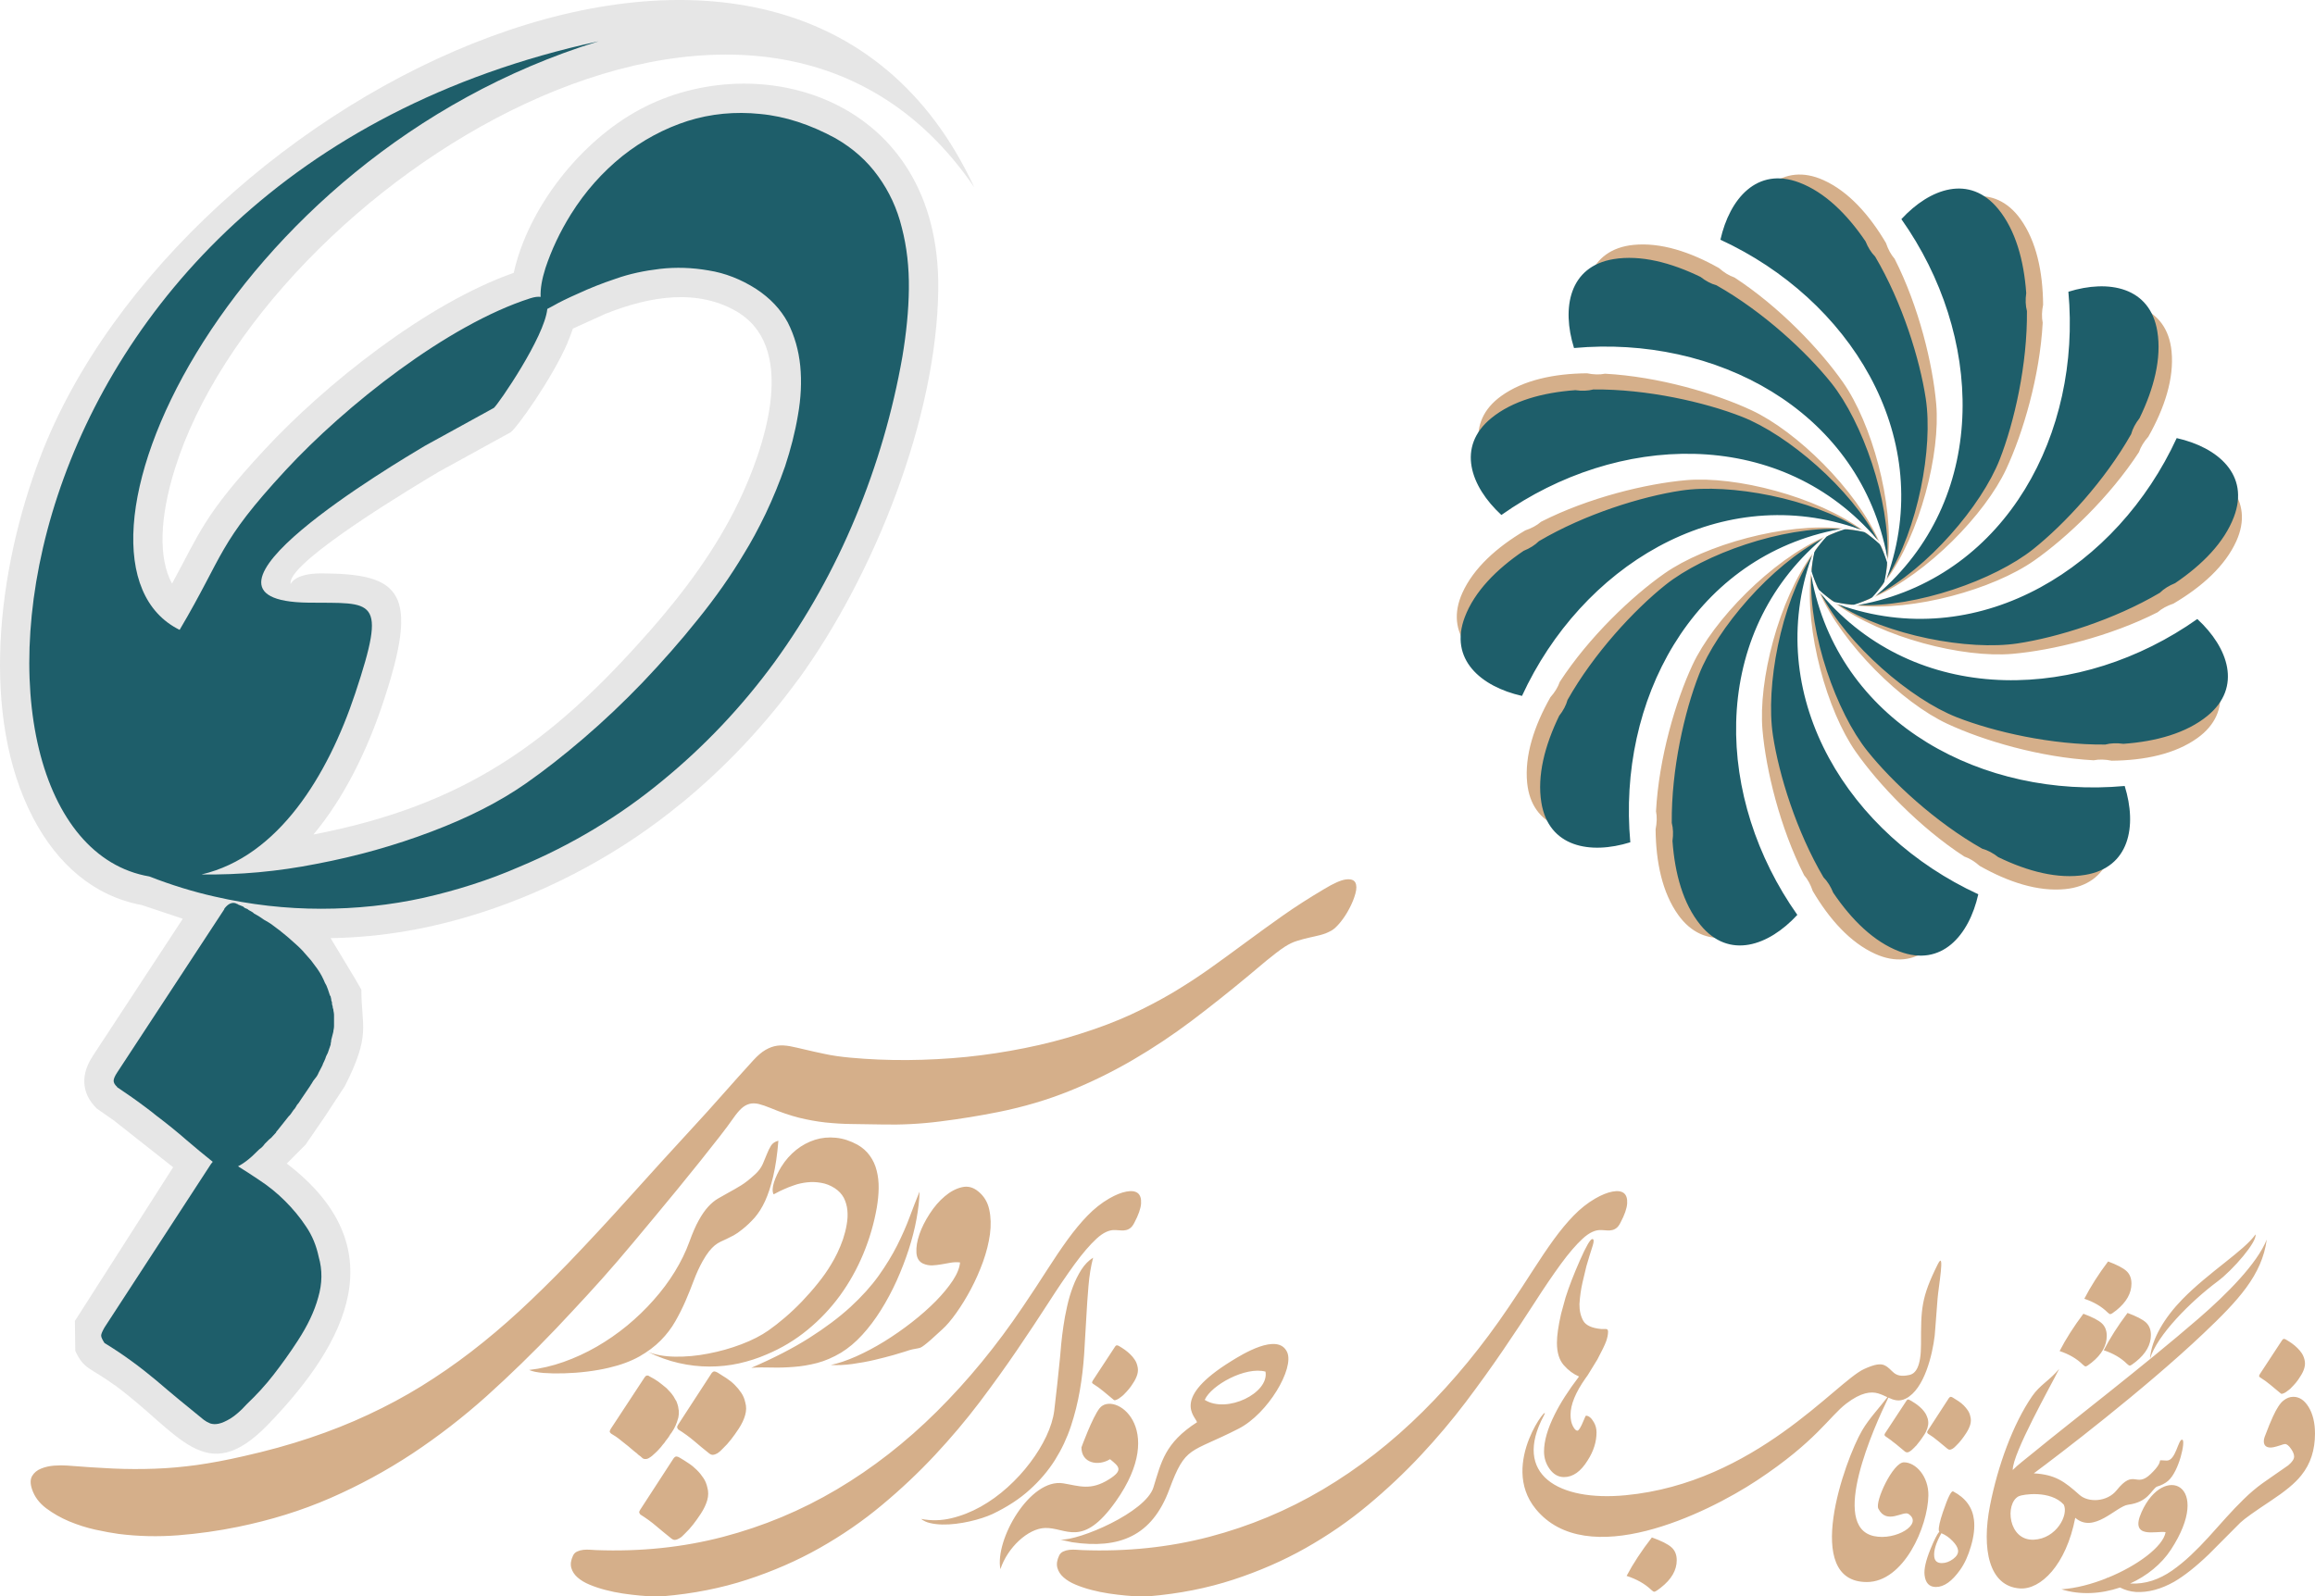 <?xml version="1.0" encoding="UTF-8"?>
<!DOCTYPE svg PUBLIC "-//W3C//DTD SVG 1.1//EN" "http://www.w3.org/Graphics/SVG/1.1/DTD/svg11.dtd">
<!-- Creator: CorelDRAW -->
<svg xmlns="http://www.w3.org/2000/svg" xml:space="preserve" width="68.883mm" height="47.514mm" version="1.1" style="shape-rendering:geometricPrecision; text-rendering:geometricPrecision; image-rendering:optimizeQuality; fill-rule:evenodd; clip-rule:evenodd"
viewBox="0 0 7494.02 5169.25"
 xmlns:xlink="http://www.w3.org/1999/xlink"
 xmlns:xodm="http://www.corel.com/coreldraw/odm/2003">
 <defs>
  <style type="text/css">
   <![CDATA[
    .fil2 {fill:#1E5E6A;fill-rule:nonzero}
    .fil0 {fill:#D5AF8A;fill-rule:nonzero}
    .fil1 {fill:#E6E6E6;fill-rule:nonzero}
   ]]>
  </style>
 </defs>
 <g id="Layer_x0020_1">
  <g id="_105553117961056">
   <path class="fil0" d="M7494.02 4642.2c0,26.25 -3.69,50.82 -10.9,73.23 -7.21,22.56 -18.43,43.14 -33.63,62.02 -9.98,12.59 -23.02,25.63 -39.45,39.14 -16.28,13.51 -35.92,27.79 -58.65,42.83 -25.78,17.04 -46.98,31.47 -63.39,43.14 -16.58,11.67 -28.41,21.04 -35.62,27.79l-102.09 102.56c-20.57,19.8 -40.37,37.15 -59.11,52.04 -18.73,14.89 -36.38,27.02 -52.81,36.7 -42.98,24.25 -84.28,35.31 -124.2,33.16 -17.8,-1.2 -34.89,-6.01 -51.29,-14.38 -61.72,20.98 -129.27,24.85 -189.78,5.76 47.34,-3.18 99.2,-16.95 147.78,-36.49l-2.06 -2.01 3.36 1.48c96.8,-39.19 180.27,-101.22 188.28,-147.97 -27.77,-5.7 -118.43,25.52 -77.83,-65.1 71.79,-160.24 232.57,-88.92 95.03,121.75 -30.72,47.04 -78.11,85.13 -132.31,109.75l1 0.04c24.57,1.08 47.9,-2.14 70.47,-9.37 22.41,-7.37 44.06,-18.42 64.79,-32.84 20.73,-14.59 40.83,-31.02 60.49,-49.59 19.65,-18.43 38.99,-38.23 58.03,-59.26 19.03,-21.18 37.91,-42.22 56.8,-63.25 18.88,-21.03 38.07,-40.99 57.57,-60.02 19.5,-19.04 39.45,-35.92 59.87,-50.67 13.82,-9.52 27.48,-19.19 41.15,-28.71 13.66,-9.67 27.48,-19.19 41.6,-28.86 12.89,-10.75 19.34,-20.26 19.34,-28.71 0,-6.91 -3.23,-15.2 -9.82,-24.71 -7.22,-10.6 -13.82,-15.82 -19.81,-15.82 -2.45,0 -7.37,1.38 -14.88,4.15 -9.06,2.92 -16.58,5.07 -22.88,6.3 -1.53,0.3 -3.07,0.46 -4.6,0.61 -1.38,0.15 -2.76,0.3 -3.99,0.3 -14.74,0 -22.11,-6.91 -22.11,-20.73 0,-4.3 0.91,-8.9 2.76,-13.97 11.66,-30.85 20.73,-52.96 27.01,-66.17 11.98,-26.1 23.18,-43.14 33.78,-51.27 9.82,-7.99 20.42,-12.13 31.93,-12.13 19.34,0 35.92,10.9 49.44,32.86 13.82,22.73 20.73,51.59 20.73,86.44zm-3903.55 -761.32c20.87,-11.96 39.48,-19.54 55.87,-22.48 16.23,-3.07 28.53,-1.5 36.78,4.9 8.08,6.4 11.66,17.65 10.72,33.58 -1.1,16.12 -8.28,36.92 -21.82,62.41 -3.82,7.56 -7.97,13.15 -12.29,16.6 -4.47,3.62 -9.06,5.85 -14.2,7.07 -4.97,1.19 -10.34,1.64 -16.07,1.2 -5.73,-0.42 -11.93,-0.83 -18.59,-1.19 -19.06,-1.31 -39.39,7.82 -61.11,27.85 -21.57,19.85 -45.27,47.44 -71.09,82.76 -25.64,35.31 -53.87,76.69 -84.34,124.27 -30.63,47.59 -64.35,98.53 -101.48,153 -36.97,54.45 -77.62,110.9 -121.64,169.35 -44.19,58.29 -92.49,115.55 -145.02,171.8 -52.53,56.22 -109.73,110.23 -171.6,161.72 -61.72,51.62 -128.96,97.85 -201.44,138.84 -72.47,40.98 -150.77,75.06 -234.71,102.54 -84.11,27.48 -174.57,45.35 -271.23,53.56 -6.58,0.55 -16.59,0.64 -30.01,0.55 -13.43,-0.25 -28.75,-1.11 -45.83,-2.73 -17.08,-1.48 -35.46,-3.76 -54.8,-6.59 -19.34,-2.82 -38.16,-6.77 -56.44,-11.53 -18.28,-4.77 -35.4,-10.4 -51.37,-17.05 -15.81,-6.52 -28.96,-14.49 -39.13,-23.49 -10.31,-8.98 -17.06,-19.5 -20.38,-31.25 -3.14,-11.74 -1.2,-25 5.86,-39.77 2.88,-5.95 7.29,-10.32 13.38,-13 6.08,-2.83 12.71,-4.62 19.88,-5.39 7.18,-0.76 14.43,-0.77 21.7,-0.3 7.14,0.62 13.48,1.01 19.04,1.15 144.22,5.46 281.52,-8.83 411.6,-42.85 130.06,-34.16 252.82,-85.28 368.11,-153.63 115.29,-68.34 223.24,-152.4 323.83,-252.31 100.59,-99.93 193.45,-212.9 278.4,-339.07 28.87,-42.67 54.94,-82.32 78.19,-118.81 23.25,-36.33 45.56,-69.36 66.93,-98.9 21.38,-29.4 42.89,-55.41 64.43,-77.58 21.67,-22.34 44.91,-40.8 69.88,-55.23zm-735.87 -239.82c-34.89,-0.48 -67.35,-0.97 -96.89,-1.46 -29.57,-0.24 -58.39,-2.19 -86.25,-5.08 -27.86,-3.14 -56.2,-8.25 -84.79,-15.26 -28.58,-7.27 -59.35,-17.69 -91.81,-31.25 -15.26,-6.3 -28.34,-10.66 -39,-13.33 -10.9,-2.42 -20.82,-2.68 -29.79,-0.24 -9.21,2.43 -17.7,7.27 -25.93,14.76 -8.47,7.77 -17.2,18.42 -26.65,31.99 -10.9,15.74 -25.68,35.61 -44.33,59.59 -18.9,24.23 -39.72,50.64 -62.98,79.71 -23.01,28.82 -47.49,58.87 -72.91,90.11 -25.69,31.26 -50.39,61.28 -74.63,90.36 -24.22,29.07 -46.75,56.19 -67.82,81.4 -21.07,24.96 -38.51,45.54 -52.09,61.52 -33.18,38.52 -65.89,75.35 -98.35,110.48 -32.46,35.36 -66.14,71.23 -101.01,108.29 -73.41,77.03 -148.26,149.7 -224.33,218.26 -76.31,68.31 -156.26,130.09 -239.83,185.57 -83.83,55.22 -172.24,103.43 -265.51,144.14 -93.27,40.7 -193.33,71.71 -300.16,93.51 -62.48,12.84 -126.45,21.8 -192.1,27.12 -65.42,5.1 -129.84,3.64 -193.33,-4.36 -21.3,-2.89 -46.51,-7.5 -75.33,-13.79 -28.83,-6.3 -57.17,-15.5 -84.79,-26.88 -27.62,-11.64 -52.57,-25.93 -74.85,-42.65 -22.3,-16.96 -37.31,-37.07 -45.31,-60.8 -6.3,-18.41 -6.06,-32.95 0.25,-43.62 6.3,-10.65 15.98,-18.64 28.82,-23.74 12.6,-5.32 26.9,-8.46 42.41,-9.68 15.74,-0.96 29.79,-1.22 41.91,-0.24 54.03,4.36 103.67,7.51 149.22,9.68 45.3,1.94 90.12,2.18 134.45,0.5 44.09,-1.46 89.4,-5.58 135.9,-11.88 46.28,-6.54 97.15,-15.98 152.62,-28.83 75.59,-16.96 146.82,-36.58 213.19,-58.87 66.39,-22.28 129.62,-47.24 189.44,-75.34 59.85,-27.85 117.26,-58.63 172.24,-92.54 54.74,-33.92 108.53,-70.99 161.1,-111.44 52.57,-40.46 104.41,-84.3 155.78,-131.55 51.34,-47.47 103.43,-98.59 156.48,-153.33 69.05,-71.96 136.39,-144.62 202.29,-218.03 65.65,-73.16 132.51,-146.56 200.1,-219.97 33.68,-36.34 66.62,-72.91 99.09,-109.73 32.2,-36.59 65.41,-73.41 98.83,-110.24 14.31,-15.74 27.62,-27.12 40.21,-34.4 12.6,-7.26 25.21,-11.86 38.05,-13.57 12.6,-1.7 26.4,-0.96 41.19,1.71 14.51,2.89 31.23,6.54 49.9,11.14 18.64,4.36 39.72,9.2 63.22,14.05 23.25,5.09 50.63,8.95 81.88,11.87 60.57,5.57 122.59,8.25 186.06,7.75 63.23,-0.48 126.7,-3.86 190.17,-10.16 63.47,-6.54 126.21,-16 188.46,-28.58 62.26,-12.37 122.35,-27.86 180.48,-46.53 60.09,-18.89 114.6,-39.72 163.77,-62.25 48.95,-22.78 94.49,-46.76 136.63,-71.71 41.91,-25.2 82.13,-51.36 120.16,-78.48 38.03,-27.14 76.31,-54.99 114.59,-83.34 38.5,-28.36 78,-57.18 118.93,-86.01 40.95,-28.82 85.77,-57.65 134.46,-86.49 31.25,-18.89 54.74,-29.3 70.75,-31.25 15.74,-1.94 25.9,1.46 30.53,9.94 4.35,8.46 4.59,20.34 0.24,35.85 -4.12,15.26 -10.66,31.25 -19.15,47.49 -8.47,16.46 -18.16,31.25 -29.06,44.8 -10.9,13.33 -20.61,22.54 -29.08,27.38 -11.87,6.54 -23.99,11.38 -36.34,14.55 -12.12,2.89 -24.72,6.04 -37.56,8.71 -12.85,2.9 -25.42,6.29 -38.27,10.4 -12.84,3.88 -25.68,10.18 -39,18.67 -8.95,5.82 -18.42,12.6 -28.34,20.34 -9.94,7.76 -20.1,15.75 -30.29,23.98 -10.17,8.49 -20.09,16.72 -29.8,24.97 -9.68,8.24 -18.89,15.98 -27.36,23 -62.03,51.61 -123.56,100.54 -185.09,147.06 -61.52,46.27 -125.01,88.66 -190.66,126.94 -65.65,38.28 -133.96,71.94 -205.42,100.78 -71.47,28.84 -148.02,51.6 -229.91,68.08 -61.52,12.35 -124.27,22.52 -188.22,30.53 -63.71,8.22 -126.94,11.38 -189.44,9.92zm-442.02 900.18c3.86,13.08 3.62,26.88 -0.49,41.17 -3.87,14.06 -10.91,28.84 -20.83,43.87 -8,12.34 -16.23,23.73 -24.46,34.39 -8.25,10.66 -17.44,20.83 -27.38,30.28 -6.06,6.54 -11.62,11.38 -16.22,14.31 -4.86,2.65 -8.73,4.6 -12.12,5.08 -3.38,0.72 -6.06,0.72 -8.49,-0.24 -2.42,-0.97 -4.6,-2.19 -6.54,-3.64 -16.46,-13.08 -32.7,-26.4 -48.45,-39.96 -15.98,-13.57 -33.19,-26.16 -52.33,-38.03 -2.18,-3.39 -3.39,-5.82 -3.39,-7.52 0,-1.46 1.22,-4.36 3.39,-8l108.05 -166.18c3.14,-4.12 6.54,-6.3 9.44,-6.06 3.14,0.24 6.54,1.7 10.42,3.87 9.44,5.82 18.88,11.88 28.58,18.17 9.68,6.3 18.65,13.58 26.64,21.56 8.24,8.24 15.26,16.72 21.32,25.93 6.3,9.21 10.42,19.62 12.84,31.02zm-122.83 275.19c3.87,13.33 3.63,27.13 -0.24,41.19 -4.12,14.28 -11.15,29.06 -21.07,44.08 -8,12.36 -16.23,23.75 -24.48,34.41 -8.22,10.65 -17.44,20.82 -27.36,30.28 -6.06,6.54 -11.38,11.38 -16.24,14.05 -4.84,2.9 -8.73,4.6 -12.1,5.34 -3.41,0.72 -6.06,0.72 -8.49,-0.26 -2.42,-0.96 -4.6,-2.18 -6.3,-3.62 -16.72,-13.32 -32.94,-26.67 -48.68,-39.98 -15.76,-13.57 -33.2,-26.16 -52.09,-38.02 -2.42,-3.41 -3.63,-5.82 -3.63,-7.53 0,-1.68 1.22,-4.35 3.63,-8.21l107.79 -165.94c3.41,-4.36 6.55,-6.3 9.47,-6.06 3.14,0.24 6.54,1.44 10.4,3.87 9.47,5.57 19.15,11.63 28.84,18.17 9.68,6.3 18.41,13.56 26.4,21.56 8.22,7.99 15.26,16.7 21.3,25.93 6.3,9.19 10.42,19.62 12.85,30.76zm-93.02 -251.94c0,0.98 0.24,1.7 0.48,1.94 0.24,0.24 0.24,0.72 0.24,1.7l0 10.66 -1.46 10.66 -1.2 4.36c-0.98,2.65 -1.95,5.56 -2.67,8.47 -0.74,2.67 -1.7,5.57 -3.16,8.46l-1.46 4.12 -2.19 4.36 -3.38 7.04 -8.47 13.56c-0.96,0.97 -1.94,1.95 -2.67,3.14 -0.74,1.22 -1.46,2.43 -2.42,3.88 -0.98,1.94 -1.94,3.63 -3.17,5.32 -1.2,1.7 -2.42,3.39 -3.87,5.34 -1.93,2.89 -3.62,5.08 -5.08,6.54 -0.97,0.72 -1.7,1.94 -2.43,3.38 -0.72,1.46 -1.46,2.68 -2.42,3.63l-6.54 7.77 -4.84 6.3 -8.49 9.44c-1.46,1.7 -2.92,3.38 -4.6,4.84 -1.7,1.46 -3.39,3.16 -5.34,5.08 -7.97,8 -14.52,13.08 -19.14,15.51 -0.96,0.97 -1.93,1.45 -2.67,1.69 -0.72,0.24 -1.44,0.74 -2.42,1.22 -3.64,1.46 -6.78,1.94 -9.2,1.46 -3.88,0 -7.02,-1.46 -9.94,-4.36l-4.84 -4.36c-4.35,-2.68 -8.47,-6.06 -12.1,-9.93l-7.28 -5.58c-6.54,-5.56 -13.33,-11.38 -20.58,-17.44 -7.03,-5.81 -14.07,-11.38 -21.08,-16.71l-5.08 -4.11c-4.6,-3.88 -9.47,-7.27 -14.06,-10.42 -4.84,-2.9 -9.93,-6.3 -15.02,-9.44 -2.9,-2.43 -4.36,-4.6 -4.36,-6.78 0,-2.19 1.22,-5.1 3.64,-8.96l108.53 -165.22 2.18 -2.92c1.46,-1.45 2.18,-2.18 2.18,-2.18 1.95,-1.95 4.6,-2.43 8.49,-1.45 0.48,0.48 0.96,0.72 1.45,0.72l2.18 1.46c0,0 0.98,0.49 2.68,1.45l11.38 6.3 5.82 3.64c2.67,1.94 5.57,3.87 8.46,5.56 2.92,1.94 5.58,4.12 8.49,6.54l2.92 2.19 15.5 12.6 12.1 12.84 4.36 5.1c4.12,5.08 8.49,11.62 12.6,19.87 0.98,1.2 1.95,2.65 2.67,4.11 0.5,1.45 1.22,2.9 1.7,4.36l2.19 6.29 1.94 7.04 1.46 9.92zm-483.96 -128.48c37.57,-4.36 74.63,-12.84 111.46,-25.93 37.07,-13.08 72.66,-29.55 107.31,-49.42 34.4,-19.87 67.34,-42.63 98.59,-68.31 31.25,-25.93 59.84,-53.29 85.75,-82.85 26.16,-29.31 48.95,-59.83 68.57,-91.81 19.63,-31.99 35.37,-64.21 47.24,-96.91 10.41,-28.83 20.59,-52.07 30.53,-69.77 9.92,-17.92 19.87,-32.2 30.03,-43.34 10.18,-11.16 20.84,-20.13 31.99,-26.67 11.14,-6.54 23.02,-13.33 35.12,-19.87 12.37,-6.54 25.45,-14.28 39.49,-22.76 13.82,-8.49 29.08,-20.61 45.78,-36.11 11.39,-10.42 19.39,-21.56 24.47,-32.94 4.86,-11.62 9.47,-22.52 13.58,-32.7 3.86,-10.18 8.49,-19.15 13.33,-27.12 5.08,-7.77 12.84,-13.09 23.74,-15.76 -3.63,45.79 -9.45,84.55 -16.96,116.05 -7.52,31.25 -16.24,57.89 -26.16,79.45 -9.93,21.56 -21.32,39.25 -33.68,53.55 -12.59,14.05 -25.66,26.64 -39.48,37.54 -10.4,8.49 -19.87,15.02 -28.1,19.63 -8.22,4.36 -15.99,8.24 -23.01,11.62 -7.02,3.41 -13.81,6.3 -19.87,9.2 -6.06,2.92 -12.36,6.8 -18.42,11.64 -6.3,5.08 -12.34,11.62 -18.89,19.62 -6.3,7.99 -13.32,18.65 -20.83,31.97 -10.42,18.9 -19.87,39.24 -28.11,61.3 -8.24,22.04 -17.2,44.32 -26.88,66.84 -9.69,22.3 -20.83,44.58 -33.42,66.64 -12.6,22.04 -28.34,42.63 -47.25,61.76 -18.9,19.15 -41.91,36.35 -69.04,51.85 -27.37,15.26 -60.33,27.62 -99.08,36.59 -21.32,5.08 -44.82,9.19 -70.27,12.34 -25.66,3.16 -50.38,4.86 -74.61,5.58 -23.98,0.72 -46.26,0.24 -66.36,-1.22 -20.1,-1.69 -35.63,-4.84 -46.53,-9.68zm383 -59.29c25.2,10.41 55.01,15.74 89.88,16.22 34.65,0.49 70.5,-2.67 107.07,-9.92 36.83,-7.03 72.43,-16.96 106.83,-30.05 34.65,-13.08 63.95,-28.1 88.18,-45.06 16.96,-11.86 34.88,-25.9 53.54,-41.91 18.65,-15.98 37.07,-33.42 54.99,-52.09 17.92,-18.88 35.12,-38.26 51.36,-58.62 16.46,-20.34 30.77,-40.69 42.86,-61.05 6.79,-10.9 13.59,-23.49 20.37,-37.54 6.78,-14.28 12.84,-29.06 18.16,-44.32 5.09,-15.5 9.2,-31.27 11.88,-47.25 2.9,-16.22 3.62,-31.48 2.19,-46.27 -1.46,-14.53 -5.34,-28.1 -11.64,-40.46 -6.54,-12.1 -16.22,-22.52 -29.55,-31.25 -14.06,-8.96 -28.84,-14.79 -44.34,-17.2 -15.26,-2.67 -30.28,-3.14 -45.04,-1.46 -14.55,1.7 -28.6,4.61 -41.43,9.21 -13.09,4.36 -24.48,8.96 -34.4,13.57 -9.94,4.36 -17.93,8.24 -23.75,11.62 -6.06,3.41 -8.95,4.6 -8.95,4.12 -4.36,-9.44 -3.64,-22.53 1.7,-39.24 5.56,-16.72 13.32,-33.43 23.73,-50.15 13.34,-21.32 29.32,-39.24 47.96,-54.27 18.67,-14.79 39.01,-25.69 60.82,-32.7 21.56,-6.78 44.34,-8.96 67.58,-6.54 23.51,2.18 46.77,9.94 70.03,22.54 16.46,9.44 29.79,21.3 39.96,35.61 10.18,14.03 17.69,30.04 22.05,47.96 4.6,17.69 6.78,36.59 6.54,56.93 -0.24,20.34 -2.43,41.43 -6.06,63.23 -8.96,51.11 -23.5,101.01 -43.6,149.47 -20.1,48.46 -45.31,93.52 -75.34,134.94 -30.04,41.18 -65.17,78.49 -105.15,111.2 -39.96,32.94 -84.29,59.59 -132.99,79.93 -28.35,12.36 -58.14,21.8 -89.16,28.83 -30.77,6.8 -62.73,10.18 -95.43,10.18 -32.46,0 -65.67,-3.64 -99.33,-11.39 -33.43,-7.52 -67.35,-19.85 -101.51,-36.82zm336.32 52.31c72.43,-31.27 134.94,-63.47 187.03,-96.43 52.33,-33.18 96.89,-66.61 133.96,-100.54 36.83,-33.9 67.11,-67.58 91.09,-101.01 23.99,-33.68 43.84,-66.39 60.09,-98.35 15.98,-31.99 29.55,-62.5 40.45,-92.05 10.9,-29.32 21.56,-56.69 31.99,-82.13 -0.49,26.4 -3.88,55.7 -9.7,87.93 -5.8,32.22 -14.28,65.17 -25.19,99.09 -10.9,33.67 -23.98,67.35 -39,101.01 -15.26,33.67 -32.22,65.41 -50.87,95.22 -18.66,29.79 -38.76,56.68 -60.57,80.43 -21.8,23.98 -44.82,43.1 -68.8,57.89 -26.16,15.5 -52.09,26.64 -77.78,33.44 -25.9,6.54 -51.1,10.9 -76.05,12.58 -24.73,1.95 -48.71,2.69 -71.47,1.95 -23.03,-0.73 -44.83,-0.48 -65.18,0.98zm675.76 -341.21c-9.57,-1.08 -19.53,-0.92 -29.6,0.73 -10.07,1.62 -20.12,3.49 -30.17,5.37 -10.04,1.88 -19.93,2.77 -29.85,3.43 -9.94,0.4 -19.58,-1.39 -29.19,-5.4 -13.65,-5.83 -21.29,-17.79 -22.42,-35.7 -1.13,-17.89 2.19,-37.89 9.7,-59.74 7.51,-21.82 18.67,-43.75 33.19,-66.21 14.5,-22.47 30.81,-41.46 48.68,-56.44 17.83,-15.22 36.39,-25.16 55.46,-29.56 19.03,-4.63 36.71,-0.14 53.28,13.69 18.38,14.89 30.34,34.49 35.47,58.81 5.33,24.11 6.02,50.81 2.28,79.59 -3.97,28.81 -11.48,58.67 -22.57,89.59 -11.31,30.93 -24.23,60.3 -39.21,88.43 -14.77,27.85 -30.46,53.33 -46.88,76.46 -16.4,23.13 -31.57,41.03 -45.76,53.73 -15.24,14.26 -27.37,25.34 -36.41,33.2 -9.01,7.85 -16.25,13.87 -21.73,18.01 -5.23,3.88 -9.37,6.68 -12.42,7.92 -2.82,1 -6.39,2.06 -10.44,2.65 -3.85,0.59 -8.88,1.54 -15.08,2.83 -5.97,1.25 -14.49,3.72 -25.58,7.64 -6.39,2.05 -18.47,5.57 -36,10.79 -17.81,5 -38,10.23 -61.11,15.71 -22.86,5.47 -47.27,9.86 -72.49,13.35 -25.22,3.49 -48.5,4.37 -69.53,3.1 24.59,-5.14 52.21,-14.43 82.37,-27.85 29.95,-13.4 60.35,-29.52 91.01,-48.34 30.65,-19.05 60.39,-39.73 89.25,-62.27 28.85,-22.53 54.54,-45.29 77.28,-68.25 22.51,-22.96 40.93,-45.28 55.26,-67.02 14.11,-21.69 21.85,-41.12 23.22,-58.27zm430.77 -15.41c-7.21,27.48 -12.28,58.03 -15.05,91.5 -2.92,33.48 -5.22,68.63 -7.21,105.63 -2,37.15 -4.3,75.37 -6.76,114.68 -2.61,39.46 -7.21,78.91 -13.97,118.05 -6.76,39.31 -16.43,77.99 -29.02,116.06 -12.59,38.08 -29.79,74.46 -51.43,109.15 -21.8,34.55 -49.13,66.79 -81.99,96.41 -32.69,29.79 -72.76,55.73 -119.74,78.3 -9.67,4.45 -20.89,8.9 -33.78,13.04 -12.89,4.15 -26.56,7.99 -41.15,11.22 -14.58,3.37 -29.47,5.83 -44.52,7.67 -15.2,1.84 -29.79,2.61 -43.91,2.31 -14.12,-0.3 -27.01,-1.85 -38.84,-4.61 -11.81,-2.6 -21.65,-7.21 -29.47,-13.5 32.39,6.29 64.94,5.68 97.79,-2.15 32.84,-7.83 64.62,-20.42 95.34,-37.61 30.7,-17.2 59.72,-38.23 87.05,-62.95 27.32,-24.72 51.58,-51.12 72.61,-79.21 21.19,-27.94 38.69,-56.5 52.5,-85.66 13.66,-29.02 22.26,-56.65 25.64,-82.75 3.52,-29.62 6.91,-58.8 9.98,-87.5 3.22,-28.56 6.15,-57.27 8.91,-86.13 0.76,-10.43 2.14,-24.4 3.68,-42.06 1.69,-17.5 3.99,-36.54 7.06,-57.27 2.92,-20.73 6.91,-42.21 11.98,-64.62 4.92,-22.27 11.21,-43.6 18.89,-63.87 7.52,-20.1 16.73,-38.53 27.32,-55.27 10.75,-16.58 23.34,-29.62 38.08,-38.84zm-96.9 730.66c51.45,8.29 88.27,25.14 149.02,-13.35 47.68,-30.22 30.44,-41.78 2.61,-64.79 -38.45,23.7 -92.57,13.23 -92.57,-38.23 0,-0.01 35.51,-97.61 58.8,-126.8 46.15,-57.83 222.07,61.81 52.66,301.36 -108.73,153.75 -160.63,84.26 -229.35,86.4 -55.02,1.71 -121.29,63.14 -144.39,133.33 -18.58,-94.82 95.66,-295.24 203.21,-277.92zm240.18 -380.09c2.46,8.76 2.46,17.66 -0.15,27.02 -2.61,9.21 -7.21,19.04 -14.12,29.17 -4.3,6.91 -8.59,13.21 -13.36,18.73 -4.6,5.53 -9.52,10.9 -14.58,15.96 -1.53,1.85 -3.84,3.99 -7.21,6.76 -3.23,2.61 -6.76,5.22 -10.29,7.68 -3.69,2.3 -7.06,4.15 -10.43,5.06 -3.23,1.08 -5.69,0.77 -7.07,-1.07 -10.89,-8.76 -21.49,-17.5 -31.93,-26.57 -10.59,-8.9 -22.11,-17.34 -34.69,-25.17 -2.14,-1.53 -3.07,-2.92 -2.92,-4.3 0.15,-1.23 0.92,-3.37 2.46,-5.98l72 -109.77c1.99,-3.07 4.15,-4.45 6.3,-4.3 1.99,0.15 4.3,0.92 6.75,2.46 6.3,3.68 12.6,7.67 18.89,12.13 6.3,4.6 12.13,9.36 17.5,14.73 5.37,5.22 10.13,10.9 14.12,17.05 4.15,6.14 7.06,12.89 8.75,20.41zm218.01 109.88c71.66,45.12 209.14,-21.93 196.7,-91.52 -64.5,-17.41 -175.86,43.85 -196.7,91.52zm-467.68 452.53c61.39,3.52 276.52,-88.44 301.55,-169.02 25.59,-82.37 36.74,-143.91 141.18,-211.14 -5.82,-20.27 -84.95,-76.9 110.89,-197.91 33.25,-20.54 150.95,-94.44 180.85,-28.98 23.86,52.25 -61.76,198.93 -157.02,247.73 -158.48,81.18 -171.13,52.76 -224.58,197.06 -55.71,150.41 -161.16,193.62 -314.72,170.69l-38.15 -8.43zm1731.8 -1104.49c20.87,-11.96 39.48,-19.54 55.87,-22.48 16.23,-3.07 28.53,-1.5 36.78,4.9 8.08,6.4 11.66,17.65 10.72,33.58 -1.1,16.12 -8.28,36.92 -21.82,62.41 -3.82,7.56 -7.97,13.15 -12.29,16.6 -4.47,3.62 -9.06,5.85 -14.2,7.07 -4.97,1.19 -10.34,1.64 -16.07,1.2 -5.73,-0.42 -11.93,-0.83 -18.59,-1.19 -19.06,-1.31 -39.39,7.82 -61.11,27.85 -21.57,19.85 -45.27,47.44 -71.09,82.76 -25.64,35.31 -53.87,76.69 -84.34,124.27 -30.63,47.59 -64.35,98.53 -101.48,153 -36.97,54.45 -77.62,110.9 -121.64,169.35 -44.19,58.29 -92.49,115.55 -145.02,171.8 -52.53,56.22 -109.73,110.23 -171.6,161.72 -61.72,51.62 -128.96,97.85 -201.44,138.84 -72.47,40.98 -150.77,75.06 -234.71,102.54 -84.11,27.48 -174.57,45.35 -271.23,53.56 -6.58,0.55 -16.59,0.64 -30.01,0.55 -13.43,-0.25 -28.75,-1.11 -45.83,-2.73 -17.08,-1.48 -35.46,-3.76 -54.8,-6.59 -19.34,-2.82 -38.16,-6.77 -56.44,-11.53 -18.28,-4.77 -35.4,-10.4 -51.37,-17.05 -15.81,-6.52 -28.96,-14.49 -39.13,-23.49 -10.31,-8.98 -17.06,-19.5 -20.38,-31.25 -3.14,-11.74 -1.2,-25 5.86,-39.77 2.88,-5.95 7.29,-10.32 13.38,-13 6.08,-2.83 12.71,-4.62 19.88,-5.39 7.18,-0.76 14.43,-0.77 21.7,-0.3 7.14,0.62 13.48,1.01 19.04,1.15 144.22,5.46 281.52,-8.83 411.6,-42.85 130.06,-34.16 252.82,-85.28 368.11,-153.63 115.29,-68.34 223.24,-152.4 323.83,-252.31 100.59,-99.93 193.45,-212.9 278.4,-339.07 28.87,-42.67 54.94,-82.32 78.19,-118.81 23.25,-36.33 45.56,-69.36 66.93,-98.9 21.38,-29.4 42.89,-55.41 64.43,-77.58 21.67,-22.34 44.91,-40.8 69.88,-55.23zm-31.28 581.72c-32.39,45.9 -48.66,85.51 -48.66,118.67 0,14.74 2.61,27.02 7.68,36.7 5.06,9.82 9.98,14.58 14.43,14.58 4.45,0 11.05,-10.6 19.8,-31.93 4.46,-11.05 7.22,-16.58 7.99,-16.58 9.06,0 17.81,7.37 26.1,22.11 5.53,9.82 8.14,20.42 8.14,31.93 0,30.55 -9.52,60.79 -28.71,90.73 -22.26,36.08 -47.74,54.04 -76.45,54.04 -18.43,0 -33.78,-8.59 -46.22,-25.64 -12.44,-17.04 -18.57,-36.08 -18.57,-57.11 0,-34.24 11.51,-74.15 34.54,-120.05 18.27,-37 44.52,-77.83 78.76,-122.82 -18.27,-7.82 -34.85,-20.1 -49.44,-36.84 -14.74,-16.9 -22.11,-40.99 -22.11,-72.47 0,-23.03 4.45,-54.49 13.51,-93.95 6.91,-26.1 11.66,-43.6 14.43,-52.66 10.75,-34.24 26.25,-74.31 46.52,-120.36 20.27,-46.06 33.62,-68.93 40.22,-68.93 5.07,0.15 5.53,7.06 1.38,20.57 -7.52,23.18 -14.43,45.6 -20.73,67.55 -3.22,13.2 -7.52,30.7 -12.59,52.81 -5.07,22.11 -8.29,45.14 -9.82,69.54 -0.3,20.88 3.84,38.99 12.28,54.19 8.59,15.05 28.09,23.96 58.79,26.72 5.37,0 10.29,0 14.74,0 4.6,0 6.76,2.92 6.76,8.59 0,8.9 -1.99,19.19 -5.98,30.7 -4.15,11.52 -13.66,31.32 -28.56,59.26 -10.9,18.27 -21.33,35.31 -31.47,51.27 -1.84,2.61 -4.15,5.84 -6.76,9.37zm295.12 589.38c0,32.39 -17.2,62.18 -51.74,89.04 -11.05,8.76 -18.11,13.06 -21.03,13.06 -2.15,0 -5.22,-1.85 -9.52,-5.84 -20.57,-19.8 -47.28,-34.85 -79.98,-45.43 21.18,-40.07 48.51,-81.68 81.82,-124.51 30.86,11.05 52.05,21.65 63.4,31.94 11.36,10.13 17.05,24.1 17.05,41.75zm651.55 -540.25c-22.52,-6.45 -54.49,-3.74 -102.59,33 -55.01,42.03 -97.42,122.08 -288.77,248.55 -167.85,110.94 -551.46,294.75 -716.63,92.88 -121.11,-148.02 54.78,-355.68 26.25,-302.43 -102.54,191.37 47.65,278.5 264.36,257.92 419.29,-39.82 681.59,-367.14 772.36,-408.67 35.24,-16.12 52.86,-17.78 65,-12.59 29.15,12.44 27.87,43.59 81.52,31.82 20.29,-4.44 37.71,-25.98 37.71,-99.4 0,-113.01 -0.41,-149.85 54.49,-259.6 24.28,-48.53 1.73,76.21 -0.91,112.07 -6.3,83.67 -9.52,124.05 -9.52,121.44 -6.78,56.74 -32.39,171.45 -93.41,201.95 -21.65,10.84 -38.58,5.06 -56.39,-3.06 -46.89,96.35 -191.01,417.41 -46.43,448.38 70.72,15.14 160.22,-39.12 111.68,-71.77 -17.22,-11.59 -70.33,36.16 -97.63,-17.04 -11.87,-23.13 47.39,-150.15 82.75,-150.15 39.04,0 80.1,46.26 79.21,107.01 -1.48,100.99 -79.56,280.63 -199.27,280.63 -210.98,0 -72.12,-393.9 -14.93,-491.44 22.77,-38.83 57.98,-75.47 81.51,-107.06 -9.5,-4.43 -19.34,-9.27 -30.35,-12.42zm298.86 74.81c2.45,8.44 2.3,17.19 -0.15,26.1 -2.61,9.05 -7.07,18.27 -13.36,27.94 -5.07,7.83 -10.13,15.05 -15.5,21.8 -5.22,6.76 -10.9,13.04 -17.2,19.03 -3.99,4.31 -7.37,7.22 -10.43,9.06 -2.92,1.84 -5.53,2.92 -7.68,3.37 -1.99,0.47 -3.84,0.32 -5.37,-0.15 -1.53,-0.61 -2.76,-1.38 -3.99,-2.3 -10.59,-8.44 -20.73,-16.9 -30.85,-25.49 -9.98,-8.44 -21.03,-16.58 -33.01,-23.95 -1.53,-2.15 -2.31,-3.69 -2.31,-4.77 0,-1.07 0.77,-2.76 2.31,-5.21l68.32 -105.17c2.14,-2.76 4.15,-3.98 6.14,-3.83 1.84,0.15 4.15,0.91 6.45,2.45 5.98,3.54 12.12,7.38 18.27,11.52 6.14,3.99 11.66,8.59 16.88,13.66 5.07,5.06 9.52,10.59 13.51,16.43 3.84,5.83 6.6,12.27 7.99,19.5zm-137.56 8.59c0,1.23 0.15,2.15 0.46,2.76 0,0.77 0.16,1.53 0.47,2.15 0,0.61 0,1.22 0.15,1.99 0.15,0.77 0.3,1.53 0.3,2.15l0 6.29c0,0.46 -0.15,1.23 -0.3,2 -0.15,0.76 -0.15,1.38 -0.15,1.99l-1.38 5.37c0,0.61 -0.15,1.08 -0.3,1.38 -0.16,0.3 -0.16,0.76 -0.16,1.38l-1.84 5.37c-0.61,1.23 -1.08,2.3 -1.53,3.52 -0.46,1.23 -0.92,2.46 -1.53,3.69 0,0.3 -0.15,0.46 -0.3,0.61 -0.15,0.16 -0.15,0.47 -0.15,0.62l-2.31 4.15c-0.62,1.53 -1.38,2.76 -2.15,3.84 -0.91,1.07 -1.69,2.14 -2.3,3.37 -0.62,0.62 -0.92,1.08 -0.92,1.38l-5.37 7.99 -2.31 3.22c-0.61,0.62 -1.07,1.38 -1.53,2.15 -0.46,0.91 -0.91,1.69 -1.53,2.3 -1.23,1.85 -2.3,3.23 -3.22,3.99l-7.21 9.06c-0.62,0.61 -0.92,1.08 -0.92,1.38 -0.46,0.61 -1.23,1.38 -1.99,2.14 -0.77,0.92 -1.54,1.7 -2.46,2.31l-2.61 2.76c-0.92,1.38 -2.15,2.61 -3.69,3.54l-4.45 4.45 -2.31 1.84c-3.22,2.76 -6.14,4.45 -8.44,5.37l-2.76 0.92 -3.22 0c-2.31,0 -4.45,-0.92 -6.3,-2.61 -6.59,-5.22 -12.89,-10.44 -19.03,-15.82 -6.15,-5.36 -12.75,-10.59 -19.66,-15.66 -1.99,-1.84 -4.15,-3.52 -6.29,-5.07 -6.3,-4.75 -12.44,-9.05 -18.43,-13.04 -0.3,0 -0.46,-0.15 -0.46,-0.46 -1.38,-1.38 -2.14,-2.76 -2.14,-3.99 0,-1.23 0.76,-3.07 2.14,-5.37l68.93 -104.85c0,-0.3 0.15,-0.62 0.46,-0.92 2,-2.61 4.3,-3.68 6.76,-3.07 0,0 0.15,0.15 0.77,0.46 0.3,0 0.61,0.15 0.91,0.47l3.23 1.38c0.61,0.46 1.23,0.91 1.69,1.07 0.61,0.16 1.23,0.47 1.84,1.08 0.62,0.3 1.23,0.62 1.85,0.92 0.61,0.3 1.23,0.76 1.84,1.38 1.08,0.61 2.31,1.38 3.54,2.14 1.84,1.23 3.68,2.46 5.36,3.38 1.85,1.08 3.69,2.46 5.37,3.84l1.85 1.38c4.75,3.68 9.82,7.97 14.88,13.04l5.37 6.3 3.99 5.37c2.15,3.07 3.84,5.98 5.07,9.05 0.46,0.92 1.08,2.31 1.69,3.99l1.38 4.15c0.3,0.3 0.46,0.62 0.46,0.77 0,0.3 0.16,0.76 0.47,1.38 0,0.91 0.15,1.53 0.46,1.84zm97.85 424.75c-1.03,-8.9 -6.96,-19.04 -17.94,-30.24 -10.84,-11.36 -22.86,-19.65 -36.06,-25.02 -17.69,31.47 -25.35,56.8 -23.12,75.99 1.61,13.82 9.79,20.73 24.37,20.73 12.59,0 24.82,-4.45 36.7,-13.2 11.86,-8.91 17.22,-18.28 16.06,-28.25zm6.88 63.1c-26.23,37.15 -52.33,55.72 -78.43,55.72 -21.64,0 -33.89,-12.89 -36.88,-38.69 -2.2,-18.88 3.96,-46.51 18.63,-82.75 12.42,-30.55 22.14,-49.89 29.33,-58.03 -0.98,-0.61 -1.59,-1.84 -1.78,-3.52 -1.2,-10.29 3.24,-30.24 13.31,-59.88 15.99,-47.43 27.08,-69.54 33.11,-66.62 40.2,21.03 62.65,51.74 67.36,92.27 2.89,24.87 -0.39,53.43 -9.89,85.36 -8.76,30.4 -20.24,55.72 -34.75,76.14zm833.85 -934.29c-88.96,66.4 -196.67,175.08 -219.34,250.8 4.62,-64.24 48.09,-134.34 104.69,-192.36 86.29,-88.36 200.9,-158.09 236.73,-209.98 6.08,23.28 -72.57,114.6 -122.09,151.54zm-461.34 765.96c-29.59,153.25 -112.25,233.14 -178.89,228.76 -101.18,-6.65 -124.51,-128.55 -97.12,-268.33 25.11,-128.1 74.09,-263.42 136.54,-354.35 25.16,-36.65 56.66,-50.89 87.45,-88.34 -27.29,55.01 -151.31,273.77 -150.35,327.51 17.05,-17.35 36.59,-31.41 72.14,-60.66 113.33,-93.21 350.16,-274.79 530.04,-430.41 91.52,-79.17 189.12,-177.56 220.14,-255.21 -15.64,115.71 -92.81,197.74 -204.75,303.94 -192.06,182.21 -470.53,394.84 -549.46,453.16 69.42,3.91 98.95,25.95 147.88,69.65 29.21,26.09 89.99,22.9 120.13,-14.67 57.79,-72.06 61.49,-5.93 110.45,-52.86 53.78,-51.56 8.54,-44.79 51.68,-43.48 30.01,0.9 37.35,-71.39 50.78,-67.57 11.01,3.12 -10.22,101.79 -45.87,132.97 -9.62,8.27 -22.09,14.81 -37.4,19.33 -18.31,12.09 -27.97,49.76 -92.37,58.22 -38.45,5.04 -110.86,95.05 -171.02,42.35zm-37.25 -42.73c-43.01,-47.52 -133.58,-33.33 -145.96,-26.94 -45.3,23.36 -34.17,144.28 48.99,140.58 73.35,-3.27 113.44,-80.63 96.97,-113.65zm219.19 -715.76c0,31.46 -16.28,60.17 -48.66,86.43 -10.44,8.44 -17.05,12.59 -19.81,12.59 -1.99,0 -4.91,-1.84 -8.9,-5.68 -19.5,-19.19 -44.52,-33.77 -75.22,-44.06 19.95,-38.84 45.6,-79.21 76.91,-120.81 29.02,10.75 48.83,21.18 59.56,31.01 10.75,9.98 16.12,23.49 16.12,40.54zm62.95 166.71c0,31.32 -16.12,60.18 -48.67,86.28 -10.28,8.44 -17.04,12.74 -19.8,12.74 -1.99,0 -4.92,-1.99 -8.9,-5.68 -19.34,-19.19 -44.53,-33.93 -75.23,-44.06 19.96,-38.99 45.6,-79.21 76.92,-120.81 29.02,10.74 48.97,21.03 59.72,30.85 10.6,9.98 15.97,23.49 15.97,40.68zm-142.93 2.61c0,31.32 -16.12,60.18 -48.51,86.28 -10.44,8.44 -17.04,12.74 -19.95,12.74 -2,0 -4.92,-2 -8.91,-5.68 -19.34,-19.19 -44.52,-33.93 -75.22,-44.06 19.95,-38.99 45.75,-79.21 76.91,-120.83 29.02,10.75 48.98,21.04 59.73,31.02 10.59,9.82 15.96,23.34 15.96,40.53zm640.02 76.69c2.31,8.75 2.31,17.66 -0.3,27.02 -2.46,9.36 -7.21,19.03 -14.12,29.17 -4.15,6.91 -8.59,13.2 -13.21,18.72 -4.75,5.53 -9.51,10.9 -14.73,15.97 -1.38,1.84 -3.84,3.99 -7.21,6.76 -3.23,2.76 -6.76,5.21 -10.29,7.67 -3.52,2.31 -7.06,4.15 -10.28,5.07 -3.38,1.08 -5.68,0.76 -7.22,-1.08 -10.89,-8.75 -21.49,-17.5 -31.93,-26.56 -10.59,-8.91 -22.11,-17.35 -34.69,-25.17 -1.99,-1.53 -3.07,-2.92 -2.92,-4.3 0.15,-1.23 1.08,-3.38 2.46,-5.99l72 -109.76c2.15,-3.08 4.15,-4.46 6.3,-4.3 2.14,0.15 4.3,0.91 6.75,2.45 6.3,3.69 12.6,7.68 18.89,12.13 6.3,4.6 12.13,9.37 17.5,14.74 5.37,5.22 10.13,10.9 14.27,17.04 3.99,6.15 6.91,12.89 8.75,20.42z"/>
   <path class="fil1" d="M566.41 1517.05c-49.41,157.41 -54.43,290.33 -9.48,372.66 91.7,-168.37 103.64,-221.8 296.86,-430.88 196.14,-212.23 525.88,-475.95 809.28,-575.35 46.24,-209.39 214.73,-425 407.86,-528.82 384.92,-206.94 973.44,-37.27 966.37,581.88 -4.78,418.17 -208.3,926.1 -452.16,1262.5l-0.38 0c-110.31,151.19 -237.84,286.59 -381.68,404.21l-0.17 -0.23c-187.32,154.41 -412.92,277.23 -644.55,351.71 -161.9,52.07 -317.93,79.84 -488.11,83.06l81.53 135.2 -0.23 0.08 18.23 31.22c0,121.45 31.99,143.88 -53.32,312.33l-60.27 91.95 0.16 0.11 -67.45 98.24 -60.61 60.68c352.76,269.83 197.91,577.78 -60.41,844.86 -203.79,210.69 -286.45,25.82 -498.14,-128.53l-0.18 0.25c-78.18,-56.9 -97.72,-49.15 -125.55,-109.34l-0.29 0.13 -1.29 -97.24 -0.21 -0.07 318.22 -498.09 -187.73 -148.15 0 -0.38 -60.24 -42.07 0.16 -0.16c-50.27,-49.83 -51.14,-110.47 -12.86,-168.29l-0.18 -0.11 292.13 -445.39 -132.8 -44.41c-153.58,-28.4 -273.28,-131.04 -352.69,-283.95 -169.83,-327.01 -116.74,-797.66 24.02,-1166.66 451.32,-1183.17 2429.12,-2156.04 3023.52,-873.51 -702.98,-1030.77 -2302.13,1.91 -2587.35,910.55zm1288.04 -453.06c-4.71,14.61 -10.55,29.82 -17.25,45.35l0.32 0.13c-50.62,117.18 -164.78,276.81 -184.68,290.36l-231.62 127.38c-72.38,43.08 -479.64,286.02 -480.52,358.95 -0.25,21.49 -7.52,-30.02 100.48,-29.52 257.71,1.21 318.23,60.47 198.7,419.15 -51.03,153.16 -124.99,306.52 -225.29,426.46 484.5,-93.87 765.23,-291.28 1085.65,-655.6l0.17 0.16c113.94,-129.71 217.33,-268.1 291.97,-424.04 76.96,-160.75 191.67,-483.97 2.8,-607.56l0.15 -0.23c-133.37,-84.43 -293.83,-54.78 -431.23,-0.38l-0.13 -0.32 -109.51 49.71z"/>
   <path class="fil2" d="M1031.63 4069.69c12.39,42.52 11.61,86.56 -1.53,131.37 -12.38,45.64 -34.78,92.03 -66.49,140.73 -25.48,39.38 -51.77,75.75 -78.08,109.72 -26.28,34.02 -55.65,65.73 -87.36,95.88 -19.29,21.63 -37.09,36.32 -51.77,45.63 -15.44,9.25 -27.83,14.68 -38.68,16.99 -10.78,2.34 -19.28,1.53 -27,-0.78 -7.78,-3.07 -14.74,-6.96 -20.88,-11.62 -52.58,-42.49 -104.41,-85.01 -154.65,-128.29 -50.99,-42.51 -105.89,-83.49 -166.98,-120.58 -6.94,-10.85 -10.78,-18.56 -10.78,-24 0,-5.41 3.84,-13.9 10.78,-26.27l344.81 -529.53c1.86,-2.59 3.75,-4.91 5.67,-6.96 -28.83,-23.04 -56.59,-46.15 -84.31,-69.86 -30.96,-27.06 -63.39,-53.31 -98.18,-79.6 -10.85,-8.47 -20.87,-17.03 -31.71,-24.75 -31.71,-23.93 -62.61,-45.58 -92.74,-65.68 -1.61,0 -2.37,-0.78 -2.37,-2.37 -7.71,-6.94 -11.56,-13.9 -11.56,-20.04 0,-6.19 3.85,-15.51 11.56,-27.06l346.32 -528c0,-1.53 0.78,-3.12 2.31,-4.66 10.85,-13.15 21.69,-18.56 34.03,-15.44 0,0 1.59,0.75 4.66,2.28 1.52,0 3.06,0.78 4.65,2.37l15.45 6.13c3.07,3.12 6.18,5.43 9.27,6.19 3.12,0.77 6.19,2.36 9.31,5.43 3.06,1.53 6.13,3.12 8.47,4.66 3.08,1.53 6.2,3.84 9.27,6.96 6.19,3.07 12.38,6.94 18.56,10.79 8.5,6.18 17.76,12.37 27.07,17.03 9.25,5.43 17.74,12.39 27.06,19.33l9.27 6.96c13.13,10.79 26.28,20.88 37.85,31.66 12.37,10.87 24.77,21.65 36.37,34.03l27.83 31.71 20.06 27c10.85,15.51 18.56,30.2 24.75,45.64 3.07,4.66 6.19,10.85 9.26,20.12l6.96 20.87c1.59,1.53 2.36,2.3 2.36,3.83 0,1.59 0.76,3.89 1.53,6.96 0,4.66 0.75,7.78 2.28,9.3 0,6.19 0.78,10.79 2.37,13.91 0,3.84 0.75,7.74 2.28,10.8 0,3.12 0.78,6.19 1.53,10.06 0.77,3.85 0.77,7.75 0.77,10.81l0 31.71c0,2.28 0,6.18 -0.77,10.03 -0.75,3.87 -1.53,6.94 -1.53,10.06l-6.94 27.08c0,3.07 0,5.35 -0.77,6.94 -0.76,1.53 -0.76,3.84 -0.76,6.96l-9.32 27.06c-3.07,6.14 -6.19,11.56 -7.72,17.76 -2.3,6.19 -5.41,12.37 -8.47,18.56 0,1.53 0,2.31 -0.78,3.07 -0.77,0.77 -1.53,2.36 -1.53,3.14l-10.84 20.87c-3.07,7.72 -6.96,13.9 -11.62,19.29 -4.6,5.41 -8.5,10.84 -11.56,17.03 -2.34,3.07 -3.87,5.43 -3.87,6.19l-27.84 40.98 -10.78 16.2c-3.12,3.08 -6.21,6.96 -7.75,10.86 -2.34,4.6 -5.41,8.47 -8.53,11.54 -6.19,9.33 -10.8,16.28 -15.46,20.12l-36.32 45.64c-3.12,3.07 -4.66,5.36 -4.66,6.95 -3.07,3.06 -6.18,6.96 -10.03,10.8 -3.87,4.66 -7.71,8.47 -12.37,11.6l-13.93 13.93c-4.66,6.94 -10.85,13.13 -17.79,17.76l-23.18 22.45 -10.78 9.26c-13.26,10.82 -24.64,18.34 -34.86,23.36 22.15,13.65 44.43,28.14 67.09,43.44 30.95,20.09 59.54,43.28 85.01,68.8 25.53,25.47 48.71,53.29 68.05,82.65 20.09,29.43 33.25,61.86 40.97,98.23zm905.65 -3935.91c-1214.87,374.17 -1805.09,1683.71 -1355.83,1905.75 146.07,-247.4 122.34,-278.05 342.44,-516.19 194.16,-210.09 524.57,-471.6 792.36,-557.35 14.25,-4.57 25.37,-5.91 33.82,-4.6 -1.16,-26.26 4.13,-57.37 15.61,-93.32 19.33,-58.06 46.27,-116.09 82.42,-174.2 46.34,-74.08 101.88,-136.33 166.63,-188.52 64.83,-51.36 135.51,-89.22 211.25,-113.61 74.9,-23.58 154.06,-31.14 234.79,-22.73 81.66,7.57 162.46,34.53 243.28,78.31 57.18,32.79 103.47,74.01 138.84,123.68 35.38,48.79 61.45,104.4 76.58,166.65 15.98,61.42 23.54,127.09 22.73,197.76 -0.85,70.68 -8.4,143.92 -21.05,219.65 -31.14,177.56 -81.64,350.93 -151.49,519.28 -69.82,168.3 -157.37,324.86 -261.71,468.77 -104.35,143.02 -226.38,272.69 -365.28,386.3 -138.83,114.45 -292.83,207.01 -462.02,277.67 -98.48,42.95 -201.95,75.75 -309.71,100.14 -106.87,23.63 -217.93,35.37 -331.55,35.37 -112.76,0 -228.12,-12.64 -345.06,-39.56 -69.75,-15.7 -140.09,-37.41 -210.88,-65.01 -713.15,-121.61 -562.95,-2265.91 1453.84,-2704.25zm-165.57 866.54c-8.81,90.9 -158.24,308.31 -172.96,320.49l-223.4 122.86c-91.59,54.63 -846.52,502.09 -377.23,507.77 210.11,2.55 257.01,-22.02 151.52,294.5 -88.07,264.26 -247.6,527.05 -496.89,585.51l1.19 0.02c120.36,1.73 244.88,-9.24 371.98,-34.48 127.94,-24.38 251.63,-58.91 371.15,-104.35 120.36,-45.44 222.17,-97.63 306.32,-156.56 58.92,-41.2 121.17,-89.98 186,-145.55 64.76,-55.55 128.77,-116.15 191.04,-180.98 62.25,-65.59 122.02,-132.93 178.43,-203.65 57.2,-70.69 106.88,-141.36 148.93,-212.08 23.54,-37.87 47.17,-81.59 70.72,-130.43 23.58,-49.62 44.64,-100.98 63.1,-154 17.67,-53.86 31.99,-108.6 41.3,-164.13 10.06,-56.35 12.58,-109.39 7.56,-160.75 -5.07,-50.5 -18.55,-97.62 -40.45,-140.56 -22.71,-42.05 -56.33,-78.23 -102.62,-108.54 -48.85,-31.11 -100.21,-51.36 -154.06,-59.76 -53.01,-9.26 -105.2,-10.91 -156.49,-5.07 -50.51,5.92 -99.36,16.06 -143.91,32.04 -45.44,15.13 -85.04,31.14 -119.52,47.12 -34.52,15.13 -62.27,28.6 -82.49,40.37 -7.96,4.45 -14.33,7.82 -19.2,10.2z"/>
   <g>
    <path class="fil0" d="M6358.68 2773.48c17.05,5.76 33.92,16.19 49.89,30.38 92.72,52.43 188.67,83.87 276.76,75.14 145.29,-14.38 178.65,-146.65 146.28,-279.29 -458.99,13.08 -897.67,-256 -966.15,-716.73l-2.36 -3.54 2.27 2.93c-1.25,-8.45 -2.39,-16.98 -3.39,-25.57 -20.15,187.9 53.28,445.78 145.18,577.13 74.22,106.04 206.27,245 351.51,339.55zm-457.29 -838.09l3.37 1.34c-5.29,-6.67 -10.52,-13.46 -15.66,-20.36 76.51,172.8 269.02,359.4 414.3,427.19 117.29,54.72 301.14,109.03 474.2,118.3 17.64,-3.55 37.46,-2.94 58.37,1.36 106.53,-0.96 205.34,-21.69 277.27,-73.29 118.64,-85.11 81.39,-216.34 -12.96,-315.02 -390.99,240.84 -905.51,227.12 -1195.17,-137.73l-3.72 -1.78zm61.13 29.32l3.71 -0.55c-8.01,-3.17 -15.99,-6.43 -23.98,-9.88 152.64,111.44 412.76,176.84 572.5,162.91 128.94,-11.26 315.3,-56.13 469.81,-134.63 13.5,-11.89 30.98,-21.28 51.25,-28.03 91.78,-54.1 166.98,-121.46 203.47,-202.11 60.2,-133.03 -37.7,-228.06 -168.77,-266.35 -218.16,404.01 -670.49,649.31 -1103.71,478.3l-4.29 0.34zm30.91 -5.8c19.79,-4.73 40.06,-11.42 60.57,-19.83 14.77,-13.99 28.97,-29.94 42.53,-47.48 5.8,-19.51 10.12,-40.43 13.09,-62.4 -4.72,-19.79 -11.43,-40.06 -19.84,-60.55 -13.99,-14.77 -29.94,-28.97 -47.48,-42.53 -19.51,-5.8 -40.43,-10.12 -62.4,-13.09 -19.79,4.72 -40.06,11.43 -60.55,19.84 -14.77,13.99 -28.97,29.94 -42.53,47.48 -5.8,19.52 -10.12,40.44 -13.09,62.4 4.72,19.79 11.45,40.06 19.84,60.55 13.98,14.76 29.91,28.95 47.43,42.49 19.52,5.82 40.45,10.14 62.44,13.11zm73.62 -25.38c172.8,-76.51 359.41,-269.02 427.2,-414.28 54.72,-117.3 109.03,-301.15 118.3,-474.21 -3.55,-17.64 -2.94,-37.46 1.36,-58.37 -0.96,-106.53 -21.69,-205.34 -73.29,-277.27 -85.11,-118.64 -216.32,-81.39 -315.01,12.96 240.81,390.95 227.11,905.43 -137.66,1195.09l-1.87 3.8 1.39 -3.42c-6.69,5.31 -13.5,10.54 -20.42,15.7zm66.19 -1095.46c-11.89,-13.5 -21.28,-30.98 -28.03,-51.25 -54.1,-91.78 -121.46,-166.98 -202.11,-203.47 -133.02,-60.18 -228.05,37.69 -266.34,168.74 404.04,218.16 649.41,670.55 478.35,1103.77l0.27 4.25 -0.51 -3.68c-3.14,7.96 -6.44,15.91 -9.86,23.86 111.39,-152.65 176.78,-412.71 162.85,-572.42 -11.26,-128.94 -56.14,-315.3 -134.64,-469.81zm617.13 152.95c13.07,458.98 -255.99,897.66 -716.71,966.15l-3.54 2.36 2.93 -2.27c-8.45,1.25 -16.99,2.35 -25.58,3.36 187.9,20.16 445.78,-53.23 577.14,-145.16 106.04,-74.22 245,-206.26 339.55,-351.5 5.76,-17.05 16.18,-33.91 30.38,-49.89 52.43,-92.72 83.87,-188.67 75.14,-276.76 -14.38,-145.3 -146.66,-178.67 -279.32,-146.28zm-1135.73 -92.55c-17.05,-5.76 -33.92,-16.19 -49.89,-30.38 -92.72,-52.43 -188.67,-83.87 -276.76,-75.14 -145.29,14.38 -178.65,146.65 -146.28,279.29 458.99,-13.08 897.65,256.01 966.15,716.73l2.36 3.54 -2.27 -2.93c1.25,8.46 2.38,16.98 3.39,25.57 20.15,-187.9 -53.28,-445.78 -145.18,-577.13 -74.22,-106.04 -206.27,-245 -351.51,-339.55zm-418.92 311.62c-17.64,3.55 -37.45,2.94 -58.37,-1.36 -106.53,0.96 -205.34,21.69 -277.27,73.29 -118.64,85.11 -81.39,216.32 12.96,315.01 390.95,-240.81 905.43,-227.11 1195.09,137.66l3.8 1.87 -3.42 -1.39c5.31,6.69 10.54,13.5 15.7,20.42 -76.51,-172.8 -269.02,-359.41 -414.28,-427.2 -117.3,-54.72 -301.15,-109.03 -474.21,-118.3zm-206.97 479.31c-13.5,11.89 -30.98,21.28 -51.25,28.03 -91.78,54.1 -166.98,121.46 -203.47,202.11 -60.18,133.02 37.69,228.05 168.74,266.34 218.16,-404.04 670.55,-649.41 1103.77,-478.35l4.25 -0.27 -3.68 0.51c7.96,3.14 15.91,6.44 23.86,9.86 -152.65,-111.39 -412.71,-176.78 -572.42,-162.85 -128.94,11.26 -315.3,56.14 -469.81,134.64zm60.4 518.6c-5.76,17.05 -16.19,33.92 -30.38,49.89 -52.43,92.72 -83.87,188.67 -75.14,276.76 14.38,145.29 146.65,178.65 279.29,146.28 -13.08,-458.99 256.01,-897.65 716.73,-966.15l3.54 -2.36 -2.93 2.27c8.46,-1.25 16.98,-2.38 25.57,-3.39 -187.9,-20.15 -445.78,53.28 -577.13,145.18 -106.04,74.22 -245,206.27 -339.55,351.51zm311.62 418.92c3.55,17.64 2.94,37.45 -1.36,58.37 0.96,106.53 21.69,205.34 73.29,277.27 85.11,118.64 216.32,81.39 315.01,-12.96 -240.81,-390.95 -227.11,-905.43 137.66,-1195.09l1.87 -3.8 -1.39 3.42c6.69,-5.31 13.5,-10.54 20.42,-15.7 -172.8,76.51 -359.41,269.02 -427.2,414.28 -54.72,117.3 -109.03,301.15 -118.3,474.21zm479.31 206.97c11.89,13.5 21.28,30.98 28.03,51.25 54.1,91.78 121.46,166.98 202.11,203.47 133.02,60.18 228.05,-37.69 266.34,-168.74 -404.04,-218.17 -649.41,-670.54 -478.35,-1103.77l-0.27 -4.25 0.51 3.68c3.16,-7.96 6.44,-15.92 9.87,-23.87 -111.4,152.66 -176.79,412.71 -162.86,572.43 11.26,128.94 56.14,315.3 134.64,469.81z"/>
    <path class="fil2" d="M6416.91 2748.23c17.37,4.67 34.88,14.02 51.71,27.18 95.84,46.49 193.56,71.84 280.94,57.58 144.1,-23.49 169.06,-157.6 128.43,-287.94 -457.26,41.92 -912,-199.04 -1009.32,-654.54l-2.58 -3.38 2.45 2.79c-1.77,-8.37 -3.45,-16.8 -4.99,-25.31 -8.29,188.79 81.21,441.55 181.2,566.86 80.75,101.16 221.27,231.54 372.17,316.77zm-509.1 -807.67l3.45 1.12c-5.69,-6.32 -11.35,-12.77 -16.9,-19.33 87.23,167.65 291.09,341.77 440.34,400.28 120.5,47.24 307.4,89.88 480.69,88.24 17.39,-4.65 37.21,-5.29 58.35,-2.31 106.26,-7.66 203.56,-34.56 272.11,-90.59 113.05,-92.4 67.62,-221.02 -32.75,-313.59 -375.08,264.96 -889.44,283.62 -1201.47,-62.28l-3.83 -1.54zm62.86 25.41l3.67 -0.78c-8.19,-2.65 -16.37,-5.42 -24.55,-8.36 159.34,101.61 423.06,150.54 581.62,126.58 127.97,-19.35 311.15,-75.85 460.41,-163.92 12.73,-12.72 29.58,-23.18 49.38,-31.19 88.2,-59.77 159.01,-131.72 190.36,-214.51 51.71,-136.55 -51.97,-225.23 -185.19,-255.2 -192.32,416.93 -628.32,690.2 -1071.44,546.76l-4.25 0.61zm30.47 -7.72c19.46,-5.97 39.26,-13.93 59.21,-23.61 13.86,-14.89 27.02,-31.7 39.46,-50.06 4.56,-19.83 7.55,-40.98 9.13,-63.11 -5.95,-19.45 -13.93,-39.25 -23.61,-59.18 -14.89,-13.86 -31.7,-27.02 -50.06,-39.46 -19.83,-4.56 -40.98,-7.55 -63.11,-9.13 -19.45,5.95 -39.25,13.93 -59.18,23.61 -13.86,14.89 -27.02,31.7 -39.46,50.06 -4.56,19.84 -7.55,40.99 -9.13,63.11 5.95,19.45 13.94,39.25 23.61,59.18 14.88,13.85 31.67,27.01 50.01,39.43 19.84,4.58 41,7.57 63.13,9.16zm71.88 -29.96c167.65,-87.24 341.78,-291.1 400.3,-440.34 47.23,-120.51 89.87,-307.41 88.23,-480.7 -4.65,-17.39 -5.29,-37.21 -2.31,-58.35 -7.66,-106.26 -34.56,-203.56 -90.59,-272.11 -92.4,-113.05 -221.01,-67.62 -313.57,32.75 264.93,375.03 283.61,889.36 -62.21,1201.39l-1.63 3.91 1.17 -3.5c-6.34,5.72 -12.82,11.37 -19.4,16.96zm-2.84 -1097.46c-12.72,-12.73 -23.18,-29.58 -31.19,-49.38 -59.77,-88.2 -131.72,-159.01 -214.51,-190.36 -136.54,-51.7 -225.22,51.96 -255.2,185.16 416.96,192.32 690.3,628.38 546.84,1071.5l0.53 4.22 -0.74 -3.63c-2.63,8.15 -5.43,16.28 -8.33,24.43 101.57,-159.36 150.47,-423.01 126.53,-581.53 -19.35,-127.97 -75.86,-311.15 -163.93,-460.41zm625.53 113.84c41.91,457.25 -199.03,911.98 -654.52,1009.31l-3.38 2.58 2.79 -2.45c-8.37,1.77 -16.82,3.42 -25.32,4.96 188.79,8.3 441.55,-81.16 566.87,-181.17 101.16,-80.75 231.54,-221.26 316.77,-372.16 4.67,-17.37 14.01,-34.87 27.18,-51.71 46.49,-95.84 71.84,-193.56 57.58,-280.94 -23.49,-144.11 -157.61,-169.09 -287.96,-128.42zm-1139.29 -20.94c-17.37,-4.67 -34.88,-14.02 -51.71,-27.18 -95.84,-46.49 -193.56,-71.84 -280.94,-57.58 -144.1,23.49 -169.06,157.6 -128.43,287.94 457.26,-41.92 911.98,199.05 1009.32,654.54l2.58 3.38 -2.45 -2.79c1.77,8.38 3.44,16.8 4.99,25.31 8.29,-188.79 -81.21,-441.55 -181.2,-566.86 -80.75,-101.16 -221.27,-231.54 -372.17,-316.77zm-398.49 337.36c-17.39,4.65 -37.2,5.28 -58.35,2.31 -106.26,7.66 -203.56,34.56 -272.11,90.59 -113.05,92.4 -67.62,221.01 32.75,313.57 375.03,-264.93 889.36,-283.61 1201.39,62.21l3.91 1.63 -3.5 -1.17c5.72,6.34 11.37,12.82 16.96,19.4 -87.24,-167.65 -291.1,-341.78 -440.34,-400.3 -120.51,-47.23 -307.41,-89.87 -480.7,-88.23zm-176.42 491.38c-12.73,12.72 -29.58,23.18 -49.38,31.19 -88.2,59.77 -159.01,131.72 -190.36,214.51 -51.7,136.54 51.96,225.22 185.16,255.2 192.32,-416.96 628.38,-690.3 1071.5,-546.84l4.22 -0.53 -3.63 0.74c8.15,2.63 16.28,5.43 24.43,8.33 -159.36,-101.57 -423.01,-150.47 -581.53,-126.53 -127.97,19.35 -311.15,75.86 -460.41,163.93zm92.9 513.77c-4.67,17.37 -14.02,34.88 -27.18,51.71 -46.49,95.84 -71.84,193.56 -57.58,280.94 23.49,144.1 157.6,169.06 287.94,128.43 -41.92,-457.26 199.05,-911.98 654.54,-1009.32l3.38 -2.58 -2.79 2.45c8.38,-1.77 16.8,-3.44 25.31,-4.99 -188.79,-8.29 -441.55,81.21 -566.86,181.2 -101.16,80.75 -231.54,221.27 -316.77,372.17zm337.36 398.49c4.65,17.39 5.28,37.2 2.31,58.35 7.66,106.26 34.56,203.56 90.59,272.11 92.4,113.05 221.01,67.62 313.57,-32.75 -264.93,-375.03 -283.61,-889.36 62.21,-1201.39l1.63 -3.91 -1.17 3.5c6.34,-5.72 12.82,-11.37 19.4,-16.96 -167.65,87.24 -341.78,291.1 -400.3,440.34 -47.23,120.51 -89.87,307.41 -88.23,480.7zm491.38 176.42c12.72,12.73 23.18,29.58 31.19,49.38 59.77,88.2 131.72,159.01 214.51,190.36 136.54,51.7 225.22,-51.96 255.2,-185.16 -416.96,-192.34 -690.3,-628.37 -546.84,-1071.5l-0.53 -4.22 0.74 3.63c2.64,-8.15 5.43,-16.29 8.34,-24.45 -101.58,159.37 -150.48,423.01 -126.54,581.54 19.35,127.97 75.86,311.15 163.93,460.41z"/>
   </g>
  </g>
 </g>
</svg>
